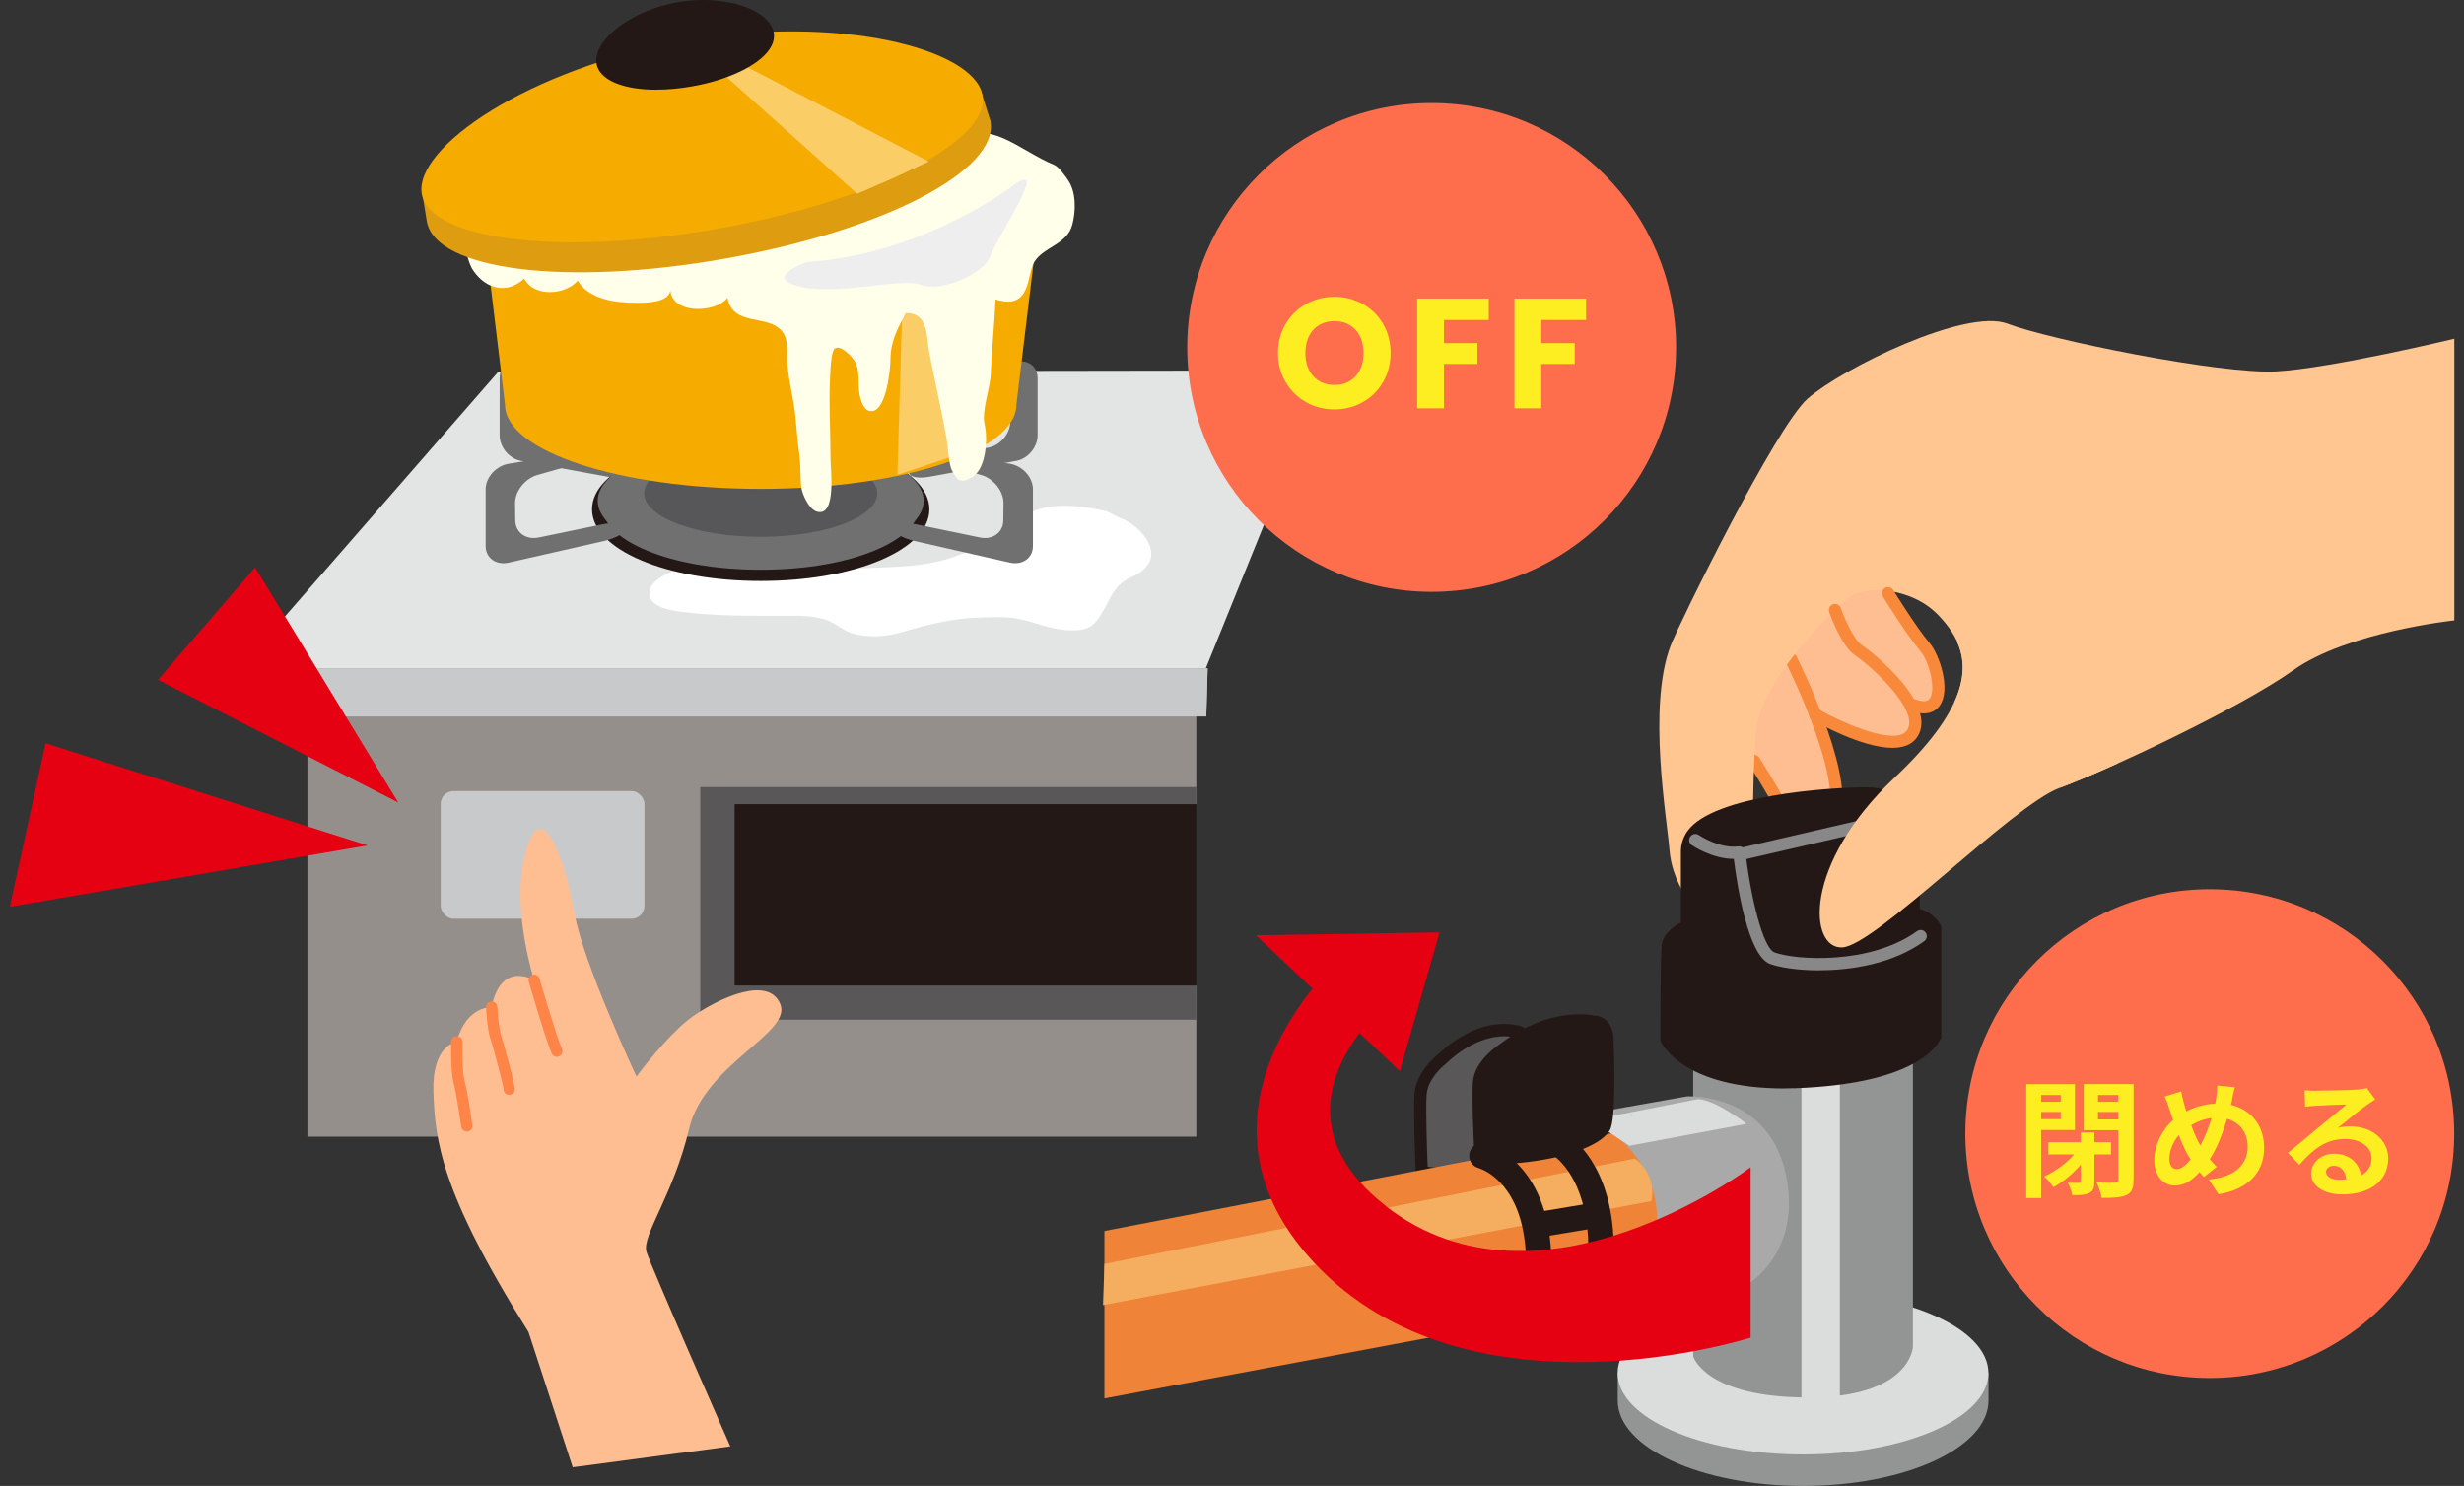 <?xml version="1.0" encoding="UTF-8"?>
<svg id="_レイヤー_1" data-name="レイヤー_1" xmlns="http://www.w3.org/2000/svg" version="1.1" viewBox="0 0 252 152">
  <rect x="0" y="0" width="252" height="152" fill="#333333" stroke="none"/>
  <!-- Generator: Adobe Illustrator 29.2.1, SVG Export Plug-In . SVG Version: 2.1.0 Build 116)  -->
  <defs>
    <style>
      .st0 {
        fill: #eeeeef;
      }

      .st1 {
        fill: #de9c11;
      }

      .st2 {
        fill: #231815;
      }

      .st3 {
        fill: #595757;
      }

      .st4 {
        fill: #f6ab00;
      }

      .st5 {
        fill: #ffc692;
      }

      .st6 {
        fill: #a9a9a9;
      }

      .st7 {
        fill: #fff;
      }

      .st8 {
        fill: #f8893a;
      }

      .st9 {
        fill: none;
      }

      .st10 {
        fill: #fcee21;
      }

      .st11 {
        fill: #958f8c;
      }

      .st12 {
        fill: #ffffea;
      }

      .st13 {
        fill: #575658;
      }

      .st14 {
        fill: #dbdcdc;
      }

      .st15 {
        fill: #e3e4e4;
      }

      .st16 {
        fill: #f5ad5f;
      }

      .st17 {
        fill: #888;
      }

      .st18 {
        fill: #ffbe92;
      }

      .st19 {
        fill: #ff8447;
      }

      .st20 {
        fill: #c8c9ca;
      }

      .st21 {
        fill: #ff6e4c;
      }

      .st22 {
        fill: #e50012;
      }

      .st23 {
        fill: #ef8337;
      }

      .st24 {
        fill: #facd66;
      }

      .st25 {
        fill: #939494;
      }

      .st26 {
        fill: #717071;
      }
    </style>
  </defs>
  <rect class="st9" x="1" y="0" width="250" height="152"/>
  <g>
    <g>
      <path class="st3" d="M154.98,105.5s-3.44-1.08-7.62,2.92c0,0-1.97,1.53-2.09,3.54-.12,2,.12,7.69.12,7.69,0,0,.12.77,4.06.15,3.93-.62,6.02-2,6.51-3.08.49-1.07.25-9.07.25-9.07,0,0,.12-2.15-1.23-2.15Z"/>
      <path class="st2" d="M146.93,120.67h0c-1.66,0-2.08-.5-2.15-.92,0-.02,0-.05,0-.07-.01-.23-.25-5.74-.12-7.76.13-2.15,2.04-3.76,2.3-3.97,2.78-2.65,5.28-3.21,6.88-3.21.63,0,1.06.09,1.24.13.43.02.81.19,1.1.5.69.73.67,2.03.66,2.28.06,1.94.21,8.21-.3,9.33-.56,1.22-2.68,2.76-6.99,3.44-1.04.16-1.93.25-2.62.25ZM146.01,119.33c.14.04.42.09.92.09h0c.63,0,1.45-.08,2.43-.23,4.09-.64,5.74-2.06,6.04-2.72.27-.61.31-4.95.19-8.79,0-.02,0-.04,0-.06.02-.32-.04-1.08-.32-1.38-.08-.08-.16-.11-.28-.11-.06,0-.13,0-.19-.03h0s-.36-.1-.96-.1c-1.13,0-3.42.37-6.04,2.88-.02.01-.03.03-.05.04-.02.01-1.75,1.39-1.85,3.08-.1,1.69.06,6.14.11,7.33Z"/>
    </g>
    <path class="st25" d="M165.45,140.45v2.81c0,4.83,8.49,8.74,18.96,8.74s18.96-3.91,18.96-8.74v-2.81h-37.91Z"/>
    <path class="st14" d="M203.36,140.45c0,4.6-8.49,8.33-18.96,8.33s-18.96-3.73-18.96-8.33,8.49-8.33,18.96-8.33,18.96,3.73,18.96,8.33Z"/>
    <polygon class="st23" points="112.95 143.05 112.95 125.92 168.89 115.14 174.22 123.43 172.54 129.61 165.94 133.12 112.95 143.05"/>
    <path class="st25" d="M173.17,106.16v32.58s1.19,4.21,11.73,4.21,10.74-5.19,10.74-5.19v-34.54l-22.47,2.95Z"/>
    <path class="st6" d="M164.25,115.42s5.48,3.23,5.2,9.69c-.28,6.46-4.49,8.57-4.49,8.57l13.9-2.39s5.1-3.04,3.93-10.39c-1.47-9.25-10.25-8.75-10.25-8.75l-11.37,2.01,3.09,1.26Z"/>
    <polygon class="st14" points="188.17 109.34 188.17 143.42 184.24 143.42 184.24 109.9 188.17 109.34"/>
    <path class="st14" d="M166.64,117.2l11.98-2.24s-3.09-2.44-4.96-2.53l-10.95,2.15,3.93,2.62Z"/>
    <path class="st16" d="M112.95,129.29l-.14,4.21,56.08-10.64s.7-2.53-1.68-4.35l-54.26,10.78Z"/>
    <g>
      <path class="st2" d="M154,136.66c-.59,0-1.12-.41-1.26-1-.15-.67.24-1.34.9-1.54.1-.03,3.06-1.1,2.3-7.16-.78-6.32-4.57-7.43-4.73-7.48-.68-.19-1.09-.89-.91-1.58.18-.69.87-1.1,1.55-.93.23.06,5.65,1.51,6.66,9.66.38,3.09-.05,5.24-.76,6.74l2.77-.5c.56-.45,2.6-2.52,1.69-8.19-.83-5.15-3.56-6.65-3.67-6.71-.62-.33-.88-1.11-.55-1.74.32-.63,1.08-.89,1.72-.57.16.08,4,2.06,5.06,8.6,1.34,8.33-2.91,10.84-3.09,10.95-.13.07-.27.12-.41.15l-7.02,1.26c-.08.02-.15.02-.23.02Z"/>
      <path class="st2" d="M157.06,126.62c-.62,0-1.17-.45-1.27-1.08-.12-.7.36-1.37,1.06-1.49l6.32-1.05c.7-.11,1.37.36,1.49,1.06.12.7-.36,1.37-1.06,1.49l-6.32,1.05c-.07,0-.14.02-.21.02Z"/>
    </g>
    <g>
      <path class="st2" d="M162.92,104.5s-4.13-1.03-9.15,2.8c0,0-2.36,1.48-2.51,3.4-.15,1.92.15,7.38.15,7.38,0,0,.15.74,4.87.15,4.72-.59,7.23-1.92,7.82-2.95.59-1.03.3-8.7.3-8.7,0,0,.15-2.07-1.48-2.07Z"/>
      <path class="st2" d="M153.25,119.08h0c-.98,0-2.29-.09-2.45-.88,0-.03,0-.06-.01-.09-.01-.22-.3-5.52-.15-7.46.16-2.11,2.48-3.67,2.77-3.86,3.3-2.51,6.24-3.04,8.13-3.04.76,0,1.27.09,1.46.13.55.02,1.03.22,1.38.6.68.73.66,1.85.65,2.1.07,1.88.25,7.91-.38,9.01-.84,1.48-4.02,2.73-8.29,3.26-1.24.15-2.29.23-3.11.23ZM152.02,117.72c.18.05.55.11,1.23.11h0c.77,0,1.76-.08,2.95-.22,4.98-.62,6.99-2,7.36-2.64.31-.59.35-4.81.21-8.37,0-.02,0-.05,0-.07.01-.21-.02-.88-.32-1.2-.08-.08-.22-.2-.53-.2-.05,0-.1,0-.15-.02,0,0-.46-.11-1.23-.11-1.39,0-4.2.36-7.39,2.8-.02.01-.03.02-.05.03-.58.37-2.12,1.6-2.22,2.91-.12,1.59.07,5.78.13,6.97Z"/>
    </g>
    <path class="st18" d="M192.81,59.61s2.19,4.38,3.03,5.28c.84.89,3.03,4.35,2.41,6.3-.62,1.95-2.78.97-2.78.97,0,0,1.24,2.6-.22,3.33-1.46.73-4.25.03-4.25.03l-5.36-2.6s2.79,6.49,1.92,10.55l-4.73.65s-1.41-3.87-4.03-6.66c0,0-.97-7.71,3.38-12.56,4.35-4.85,10.63-5.3,10.63-5.3Z"/>
    <path class="st8" d="M187.68,83.64s-.1,0-.14-.02c-.34-.08-.55-.42-.47-.75,1-4.24-4.41-15.07-4.47-15.18-.16-.31-.03-.69.28-.84.31-.16.69-.03.84.28.23.46,5.68,11.35,4.57,16.03-.07.29-.33.48-.61.48Z"/>
    <path class="st8" d="M182.59,84.21c-.3,0-.57-.22-.62-.52-.09-.53-1.68-3.27-3.11-5.51-.19-.29-.1-.68.19-.87.29-.19.68-.1.87.19.73,1.14,3.12,4.95,3.29,5.98.06.34-.17.66-.52.72-.04,0-.07,0-.1,0Z"/>
    <path class="st5" d="M172.98,92.46s-1.99-2.31-2.24-5.52c-.25-3.2-2.26-14.58.1-20.85.82-2.17,10.77-22.44,14.03-25.31,3.49-3.07,16.18-9.31,20.45-7.67,4.27,1.64,21.83,5.2,27.5,4.88,5.67-.33,18.19-3.34,18.19-3.34v28.81s-10.91,1.15-16.47,5.1c-5.56,3.95-19.02,10.23-23.86,12.02l-10.82-8.71c1.94-4.19.35-6.85-1.56-8.88-2.87-3.05-7.66-3.06-9.14-1.91-1.48,1.15-9.28,8.54-9.61,14.04-.33,5.5-.25,9.03-.25,9.03l-6.32,8.3Z"/>
    <g>
      <path class="st2" d="M170.43,106.3s2.25,5.05,14.32,4.35c11.77-.69,13.15-4.68,13.15-4.68v-11.05s-.66-1.26-2.2-1.4v-9.97s-1.9-2.39-4.7-2.39c-5.34,0-15.66,1.12-17.9,4.21,0,0-.56.7-.56,1.68v7.72s-1.83.7-1.96,1.97c-.14,1.26-.14,9.55-.14,9.55Z"/>
      <path class="st2" d="M182.53,111.34c-10.42,0-12.58-4.6-12.67-4.79-.04-.08-.05-.17-.05-.25,0-.34,0-8.34.14-9.62.13-1.22,1.31-1.97,1.96-2.3v-7.32c0-1.17.63-1.99.7-2.08,2.64-3.63,14.46-4.45,18.39-4.45,3.08,0,5.11,2.52,5.2,2.62.09.11.14.25.14.39v9.44c1.46.38,2.1,1.58,2.13,1.64.05.09.07.19.07.29v11.05c0,.07-.01.14-.03.2-.04.12-.48,1.25-2.43,2.42-2.5,1.49-6.29,2.39-11.28,2.68-.78.05-1.54.07-2.27.07ZM171.06,106.14c.37.61,2.79,3.95,11.47,3.95.7,0,1.44-.02,2.19-.07,10.19-.59,12.29-3.68,12.56-4.19v-10.74c-.18-.26-.69-.87-1.63-.96-.32-.03-.57-.3-.57-.62v-9.73c-.45-.49-2.01-2-4.08-2-5.86,0-15.44,1.26-17.4,3.95-.02.03-.44.58-.44,1.32v7.72c0,.26-.16.49-.4.59-.38.15-1.49.73-1.57,1.45-.11.96-.14,6.42-.14,9.32Z"/>
    </g>
    <path class="st8" d="M193.55,76.5c-3.11,0-7.58-2.51-8.24-2.88-.3-.17-.4-.56-.23-.86.17-.3.55-.4.86-.23,2.49,1.43,7.99,3.84,9.1,2.17,1.33-1.99-3.59-6.51-5.33-7.67-1.37-.91-2.5-4.06-2.63-4.42-.11-.33.06-.68.38-.8.33-.12.68.06.8.38.42,1.19,1.37,3.28,2.14,3.79,1.36.91,7.82,6.2,5.68,9.41-.53.8-1.45,1.11-2.54,1.11Z"/>
    <path class="st8" d="M196.75,72.98c-.39,0-.86-.09-1.42-.3-.32-.13-.48-.49-.36-.81.13-.32.49-.48.81-.36.8.31,1.34.29,1.58-.05.66-.92-.04-3.77-.97-4.87-1.41-1.66-3.73-5.42-3.83-5.58-.18-.29-.09-.68.2-.86.3-.18.68-.09.86.2.02.04,2.37,3.84,3.72,5.42,1.04,1.23,2.2,4.78,1.04,6.41-.24.34-.74.8-1.64.8Z"/>
    <path class="st17" d="M186.05,99.26c-2.23,0-4.09-.31-5.03-.66-2.27-.85-3.38-8.17-3.7-10.74h0c-2.21,0-4.2-1.34-4.29-1.41-.29-.2-.36-.59-.16-.87.2-.29.59-.36.87-.16.02.01,2.09,1.41,4.06,1.16.17-.02.33.03.47.13.13.1.22.26.24.42.52,4.61,1.8,9.86,2.97,10.29,2.1.79,9.76,1.31,14.58-2.17.28-.2.67-.14.88.14.2.28.14.67-.14.88-3.17,2.29-7.37,2.98-10.73,2.98Z"/>
    <path class="st17" d="M178.15,87.97c-.29,0-.54-.2-.61-.49-.08-.34.13-.67.47-.75l16.99-3.93c.34-.08.67.13.75.47.08.34-.13.67-.47.75l-16.99,3.93s-.1.02-.14.02Z"/>
    <path class="st5" d="M216.65,78.06c-2.45,1.11-4.57,2-5.98,2.52-4.84,1.79-18.84,16.14-22.25,16.33-3.41.18-4.12-8.43,5.38-17.4,7.13-6.73,7.7-10.93,6.33-13.9l16.51,12.45Z"/>
    <path class="st22" d="M141.74,123.37c-8.47-6.61-5.85-13.49-2.7-17.7l4.13,3.9,4.06-14.2-18.78.3,5.78,5.46c-3.98,4.97-10.65,16.4.15,28.01,15.74,16.91,44.66,7.69,44.66,7.69v-17.43s-21.59,16.26-37.31,3.98Z"/>
  </g>
  <path class="st21" d="M251,115.96c0,13.81-11.19,25-25,25s-25-11.19-25-25,11.19-25,25-25,25,11.19,25,25Z"/>
  <g>
    <polygon class="st15" points="50.97 38.02 24.51 68.37 123.32 68.37 135.67 37.89 50.97 38.02"/>
    <rect class="st11" x="31.44" y="69.29" width="90.91" height="46.98"/>
    <rect class="st3" x="71.62" y="80.51" width="50.73" height="23.8"/>
    <rect class="st2" x="75.13" y="82.26" width="47.23" height="18.55"/>
    <rect class="st20" x="45.07" y="80.92" width="20.84" height="13.06" rx="1.31" ry="1.31"/>
    <path class="st7" d="M114.7,53.06l-1.56-.78c-2.91-.63-6.26-1.06-8.76.71-2.29,1.62-4.3,3.12-6.95,4.02-2.25.76-4.43.92-6.81,1.02-2.56.12-5.15.24-7.65-.02-4.66-.47-9.76-1.32-14.3.49-.85.34-2.48,1.19-2.25,2.37.25,1.29,2.16,1.56,3.23,1.71,3.34.45,6.81.4,10.18.41,1.61,0,3.69-.11,5.19.64.77.38,1.27.89,2.14,1.15,1.68.51,3.55.34,5.2-.15,2.53-.75,4.97-1.36,7.64-1.45,1.07-.04,2.23-.09,3.31,0,1.91.16,3.67,1.12,5.6,1.26,1.15.09,2.31.12,3.12-.79.92-1.04,1.32-2.45,2.19-3.53.8-.98,1.72-1.03,2.58-1.72,2.34-1.87-.18-4.59-2.09-5.37Z"/>
    <g>
      <path class="st26" d="M94.47,52.1c0,3.73-7.46,6.75-16.67,6.75s-16.67-3.02-16.67-6.75,7.46-6.75,16.67-6.75,16.67,3.02,16.67,6.75Z"/>
      <path class="st2" d="M77.8,59.43c-9.67,0-17.25-3.22-17.25-7.33s7.58-7.32,17.25-7.32,17.25,3.22,17.25,7.32-7.58,7.33-17.25,7.33ZM77.8,45.93c-9.63,0-16.1,3.19-16.1,6.17s6.47,6.18,16.1,6.18,16.1-3.19,16.1-6.18-6.47-6.17-16.1-6.17Z"/>
    </g>
    <path class="st26" d="M64.25,48.29c-.05-.48-1.07-1.07-2.26-1.31l-5.9-1.2c-1.2-.24-2.19-1.45-2.2-2.67l-.02-1.79c-.01-1.23.94-2.11,2.11-1.97l10.16,1.23c1.17.14,1.14,0-.07-.3l-12.77-3.24c-1.21-.31-2.2.44-2.2,1.66v5.82c0,1.22.97,2.4,2.17,2.62l8.9,1.63c1.19.22,2.12,0,2.07-.47Z"/>
    <path class="st26" d="M92.96,48.29c.05-.48,1.07-1.07,2.27-1.31l5.9-1.2c1.2-.24,2.19-1.45,2.2-2.67l.02-1.79c.01-1.23-.94-2.11-2.11-1.97l-10.16,1.23c-1.17.14-1.14,0,.07-.3l12.77-3.24c1.21-.31,2.2.44,2.2,1.66v5.82c0,1.22-.98,2.4-2.17,2.62l-8.9,1.63c-1.19.22-2.13,0-2.08-.47Z"/>
    <path class="st26" d="M64,53.99c-.05-.46-1.16-.61-2.47-.34l-6.43,1.33c-1.31.27-2.38-.51-2.4-1.73l-.02-1.79c-.01-1.22,1.02-2.52,2.3-2.88l11.07-3.13c1.28-.36,1.24-.49-.07-.27l-13.92,2.25c-1.32.21-2.39,1.39-2.39,2.61v5.82c0,1.22,1.06,1.98,2.36,1.69l9.7-2.2c1.3-.29,2.32-.9,2.26-1.36Z"/>
    <path class="st26" d="M91.32,53.99c.05-.46,1.16-.61,2.47-.34l6.43,1.33c1.3.27,2.38-.51,2.39-1.73l.02-1.79c.01-1.22-1.02-2.52-2.3-2.88l-11.07-3.13c-1.28-.36-1.25-.49.07-.27l13.92,2.25c1.32.21,2.39,1.39,2.39,2.61v5.82c0,1.22-1.06,1.98-2.36,1.69l-9.7-2.2c-1.3-.29-2.32-.9-2.26-1.36Z"/>
    <path class="st26" d="M94.47,51.23c0,3.49-7.46,6.32-16.67,6.32s-16.67-2.83-16.67-6.32,7.46-6.32,16.67-6.32,16.67,2.83,16.67,6.32Z"/>
    <path class="st13" d="M89.72,50.46c0,2.46-5.34,4.45-11.92,4.45s-11.92-1.99-11.92-4.45,5.34-4.45,11.92-4.45,11.92,1.99,11.92,4.45Z"/>
    <path class="st4" d="M49.03,19.7l2.62,21.7c0,4.76,11.71,8.61,26.15,8.61s26.15-3.86,26.15-8.61l2.62-21.7h-57.54Z"/>
    <polygon class="st24" points="100.17 25.94 92.37 28.19 91.78 48.57 98.8 46.23 100.17 25.94"/>
    <g>
      <path class="st7" d="M106.57,19.7c0,5.23-12.88,9.48-28.77,9.48s-28.77-4.24-28.77-9.48,12.88-9.48,28.77-9.48,28.77,4.25,28.77,9.48Z"/>
      <path class="st2" d="M77.8,29.75c-16.45,0-29.34-4.42-29.34-10.05s12.89-10.06,29.34-10.06,29.34,4.42,29.34,10.06-12.89,10.05-29.34,10.05ZM77.8,10.79c-7.62,0-14.78.98-20.16,2.75-5.1,1.68-8.03,3.93-8.03,6.16,0,4.3,11.33,8.9,28.19,8.9,7.62,0,14.78-.98,20.16-2.75,5.1-1.68,8.03-3.92,8.03-6.15,0-4.3-11.33-8.9-28.19-8.9Z"/>
    </g>
    <path class="st12" d="M109.24,18.43c-.32-.45-.94-1.37-1.44-1.57-1.69-.68-3.52-1.99-5.2-2.72-2.95-1.29-5.7-.37-8.89-.49-4.87-.18-9.73-.19-14.61-.19-5.66,0-11.52-.13-17.13.71-1.94.29-4.5.75-6.29,1.54l-4.49,1.08c-.69.22-1.4-.1-2.1.03-1.19.22-1.71.95-2.12,1.98-.34.86-1.12,4.46.92,3.93-.95.68-.14,3.98.49,4.91,1.33,1.99,3.54,2.46,5.23.85,1.02,1.96,4.22,1.67,5.48.22.96,1.64,3.22,2.16,4.97,2.23.97.04,4.76.32,4.49-1.55-.15,2.79,4.6,2.7,5.85,1.08.59,3.04,4.21,1.58,5.64,3.5.69.92.41,2.32.5,3.38.14,1.75.66,3.58.82,5.37.12,1.31.23,2.62.41,3.92.14,1.01.05,2.08.17,3.12.09.81.8,2.36,1.63,2.58,2,.53,1.37-4.34,1.37-5.39,0-2.99-.21-6.06-.01-9.04.02-.35.09-2.11.51-2.3.65-.29,1.79.95,2.04,1.45.45.9.27,1.98.38,2.94.06.57.32,1.77.96,2,1.76.62,2.24-4.12,2.25-5.18.01-1.95.68-3.06,1.56-4.81,2.37.02,2.08,2.36,2.4,3.99.57,3.01,1.28,5.98,1.79,8.96.16.94.16,1.99.44,2.92.08.26.46.91.66,1.08.5.46,1.2.06,1.63-.25,1.35-.94,1.47-3.96,1.15-5.3-.33-1.38.57-3.69.63-5.17.1-2.63.37-4.87.49-7.61,3.7,1.17,3.15-2.54,3.96-3.84.98-1.57,3.35-1.76,3.89-3.81.36-1.36.42-3.32-.44-4.55Z"/>
    <path class="st1" d="M101.31,12.41l-1.03-3.24-57.14,10.28.51,3.19c.88,5.02,14.27,6.68,30.48,3.82,16.21-2.86,28.06-9.03,27.17-14.05Z"/>
    <path class="st4" d="M100.48,9.74c-.84-4.76-14.71-8.34-30.54-5.55-15.83,2.8-27.64,10.9-26.8,15.66.84,4.76,14.36,6.35,30.19,3.56,15.83-2.79,27.99-8.91,27.15-13.67Z"/>
    <polygon class="st24" points="87.66 19.82 91.2 18.29 94.99 16.52 75.57 6.42 74.09 7.68 87.66 19.82"/>
    <g>
      <path class="st2" d="M78.56,3.43c.33,1.85-3.21,4.02-7.9,4.85-4.69.83-8.76,0-9.08-1.86-.33-1.85,3.07-4.8,7.76-5.63,4.69-.83,8.89.78,9.22,2.64Z"/>
      <path class="st2" d="M67.15,9.18c-3.5,0-5.85-1.02-6.14-2.65-.42-2.41,3.57-5.47,8.23-6.29C70.11.08,71,0,71.88,0,75.68,0,78.8,1.43,79.13,3.33c.1.58-.05,1.17-.47,1.76-1.14,1.64-4.24,3.11-7.9,3.75-1.24.22-2.45.33-3.61.33ZM71.88,1.15c-.81,0-1.63.07-2.43.21-4.52.8-7.54,3.56-7.3,4.96.14.82,1.77,1.7,5.01,1.7,1.09,0,2.24-.1,3.41-.31,3.32-.58,6.19-1.9,7.16-3.28.23-.33.32-.63.28-.9-.2-1.13-2.76-2.38-6.12-2.38Z"/>
    </g>
    <path class="st0" d="M103.58,19s-9.07,7.02-21.07,7.8c0,0-4.68,1.66-.59,2.54,4.1.88,10.34-.98,12.29-.2,1.95.78,6.44-1.07,7.12-3.02.68-1.95,6.24-10.05,2.24-7.12Z"/>
    <polygon class="st20" points="24.51 68.37 24.51 73.29 123.37 73.29 123.51 68.37 24.51 68.37"/>
    <polygon class="st20" points="24.51 68.37 24.51 73.29 123.37 73.29 123.51 68.37 24.51 68.37"/>
    <path class="st18" d="M66.11,128.01c-.48-1.59,2.79-5.86,4.36-12.52,1.57-6.67,10.56-9.79,9.33-12.78-1.23-3-6.38-.54-8.92,1.24-2.53,1.78-5.79,6.17-5.79,6.17,0,0-5.43-11.6-6.32-16.61-.95-5.42-3.55-13.11-5.2-5.58-1.18,5.39,1.06,12.34,1.06,12.34,0,0-3.38-2.08-4.36,2.76,0,0-2.59-.15-3.56,3.55,0,0-2.55.28-2.38,5.13.17,4.84.65,10.11,9.72,24.54l4.52,13.84,16.12-2.14s-8.1-18.36-8.59-19.94Z"/>
    <path class="st19" d="M56.95,108.11c-.22,0-.43-.12-.52-.34-.59-1.3-2.28-7.1-2.35-7.34-.09-.31.09-.62.39-.71.31-.09.62.09.71.39.02.06,1.73,5.96,2.29,7.18.13.29,0,.63-.28.76-.08.04-.16.05-.24.05Z"/>
    <path class="st19" d="M52.07,112s-.02,0-.03,0c-.32-.02-.56-.29-.54-.61-.03-.4-1.07-4.36-1.35-5.14-.29-.8-.43-2.95-.44-3.2-.02-.32.22-.59.54-.61.32-.02.59.22.61.54.05.85.2,2.39.37,2.87.18.5,1.45,5.04,1.42,5.6-.02.31-.27.54-.57.54Z"/>
    <path class="st19" d="M47.74,115.75c-.28,0-.53-.21-.57-.5,0-.03-.47-3.37-.76-4.38-.33-1.12-.28-3.99-.27-4.32,0-.32.26-.56.59-.56.32,0,.57.27.56.59-.02.83-.01,3.16.22,3.97.32,1.09.78,4.4.8,4.55.04.31-.18.61-.49.65-.03,0-.05,0-.08,0Z"/>
    <polygon class="st22" points="40.73 82.09 26.09 58.04 16.16 69.54 40.73 82.09"/>
    <polygon class="st22" points="37.59 86.48 4.66 76.03 1 92.76 37.59 86.48"/>
  </g>
  <circle class="st21" cx="146.42" cy="35.54" r="25"/>
  <g>
    <path class="st10" d="M133.58,41.14c-.88-.49-1.58-1.18-2.1-2.06-.52-.88-.78-1.87-.78-2.97s.26-2.09.78-2.96c.52-.88,1.22-1.56,2.1-2.05s1.85-.74,2.9-.74,2.02.25,2.9.74,1.57,1.17,2.08,2.05c.51.87.76,1.86.76,2.96s-.26,2.09-.77,2.97c-.51.88-1.21,1.57-2.08,2.06-.88.49-1.84.74-2.9.74s-2.02-.25-2.9-.74ZM138.64,38.49c.54-.6.81-1.39.81-2.37s-.27-1.78-.81-2.38c-.54-.59-1.26-.89-2.15-.89s-1.63.29-2.17.88c-.54.59-.81,1.38-.81,2.38s.27,1.78.81,2.38c.54.59,1.26.89,2.17.89s1.61-.3,2.15-.9Z"/>
    <path class="st10" d="M152.26,30.54v2.19h-4.58v2.37h3.42v2.13h-3.42v4.54h-2.74v-11.23h7.31Z"/>
    <path class="st10" d="M162.21,30.54v2.19h-4.58v2.37h3.42v2.13h-3.42v4.54h-2.74v-11.23h7.31Z"/>
  </g>
  <g>
    <path class="st10" d="M208.76,115.59v6.96h-1.53v-11.65h4.98v4.69h-3.45ZM208.76,112.01v.69h2v-.69h-2ZM210.76,114.48v-.74h-2v.74h2ZM214.2,118.09v2.76c0,.62-.1.99-.53,1.18-.4.21-.96.23-1.73.23-.06-.36-.27-.92-.46-1.27.48.01.96.01,1.12.01s.21-.04.21-.18v-1.69c-.81.94-1.82,1.78-2.8,2.31-.23-.34-.65-.85-.96-1.1,1.1-.47,2.3-1.34,3.07-2.25h-2.63v-1.25h3.32v-1h1.39v1h1.7v1.25h-1.7ZM218.2,120.69c0,.86-.18,1.3-.71,1.55-.55.26-1.35.3-2.55.3-.05-.44-.31-1.17-.52-1.59.75.05,1.62.04,1.89.03.25,0,.34-.08.34-.31v-5.06h-3.54v-4.72h5.1v9.8ZM214.57,112.01v.69h2.07v-.69h-2.07ZM216.64,114.51v-.77h-2.07v.77h2.07Z"/>
    <path class="st10" d="M228.29,112.53c-.04.17-.08.33-.12.49,2.04.47,3.39,2.12,3.39,4.39,0,2.76-1.96,4.33-4.67,4.75l-.99-1.51c2.85-.23,3.98-1.7,3.98-3.33,0-1.44-.81-2.52-2.11-2.87-.46,1.51-1.03,3-1.77,4.13.23.27.47.55.71.78l-1.31,1.04c-.16-.17-.31-.34-.44-.51-.87.95-1.6,1.38-2.56,1.38-1.08,0-2.07-.91-2.07-2.59,0-1.48.74-3.07,1.92-4.11-.13-.35-.23-.7-.35-1.05-.14-.47-.29-.88-.52-1.35l1.7-.53c.08.43.18.86.29,1.25.06.25.14.52.23.79.99-.49,1.95-.74,2.95-.78.05-.22.09-.43.12-.62.06-.38.1-.94.1-1.23l1.79.17c-.1.35-.22.99-.3,1.31ZM222.61,119.6c.47,0,.95-.4,1.43-.99-.42-.64-.83-1.52-1.21-2.5-.61.72-.96,1.64-.96,2.44,0,.64.27,1.04.74,1.04ZM225.03,117.18c.47-.83.86-1.85,1.16-2.81-.79.09-1.48.36-2.09.73.3.81.62,1.56.94,2.08Z"/>
    <path class="st10" d="M236.87,111.57c.69,0,3.47-.05,4.21-.12.53-.05.83-.09.99-.14l.85,1.16c-.3.19-.61.38-.91.6-.7.49-2.07,1.64-2.89,2.29.43-.1.82-.14,1.24-.14,2.21,0,3.89,1.38,3.89,3.28,0,2.05-1.56,3.68-4.71,3.68-1.81,0-3.17-.83-3.17-2.13,0-1.05.95-2.03,2.33-2.03,1.61,0,2.59.99,2.77,2.22.71-.38,1.08-.98,1.08-1.77,0-1.17-1.17-1.96-2.7-1.96-1.99,0-3.29,1.05-4.68,2.64l-1.18-1.22c.92-.74,2.5-2.07,3.26-2.7.73-.6,2.08-1.69,2.72-2.25-.66.01-2.46.09-3.15.13-.35.03-.77.06-1.07.1l-.05-1.69c.36.05.82.06,1.18.06ZM239.21,120.68c.27,0,.52-.01.75-.04-.08-.84-.56-1.39-1.26-1.39-.49,0-.81.3-.81.62,0,.48.53.81,1.31.81Z"/>
  </g>
</svg>